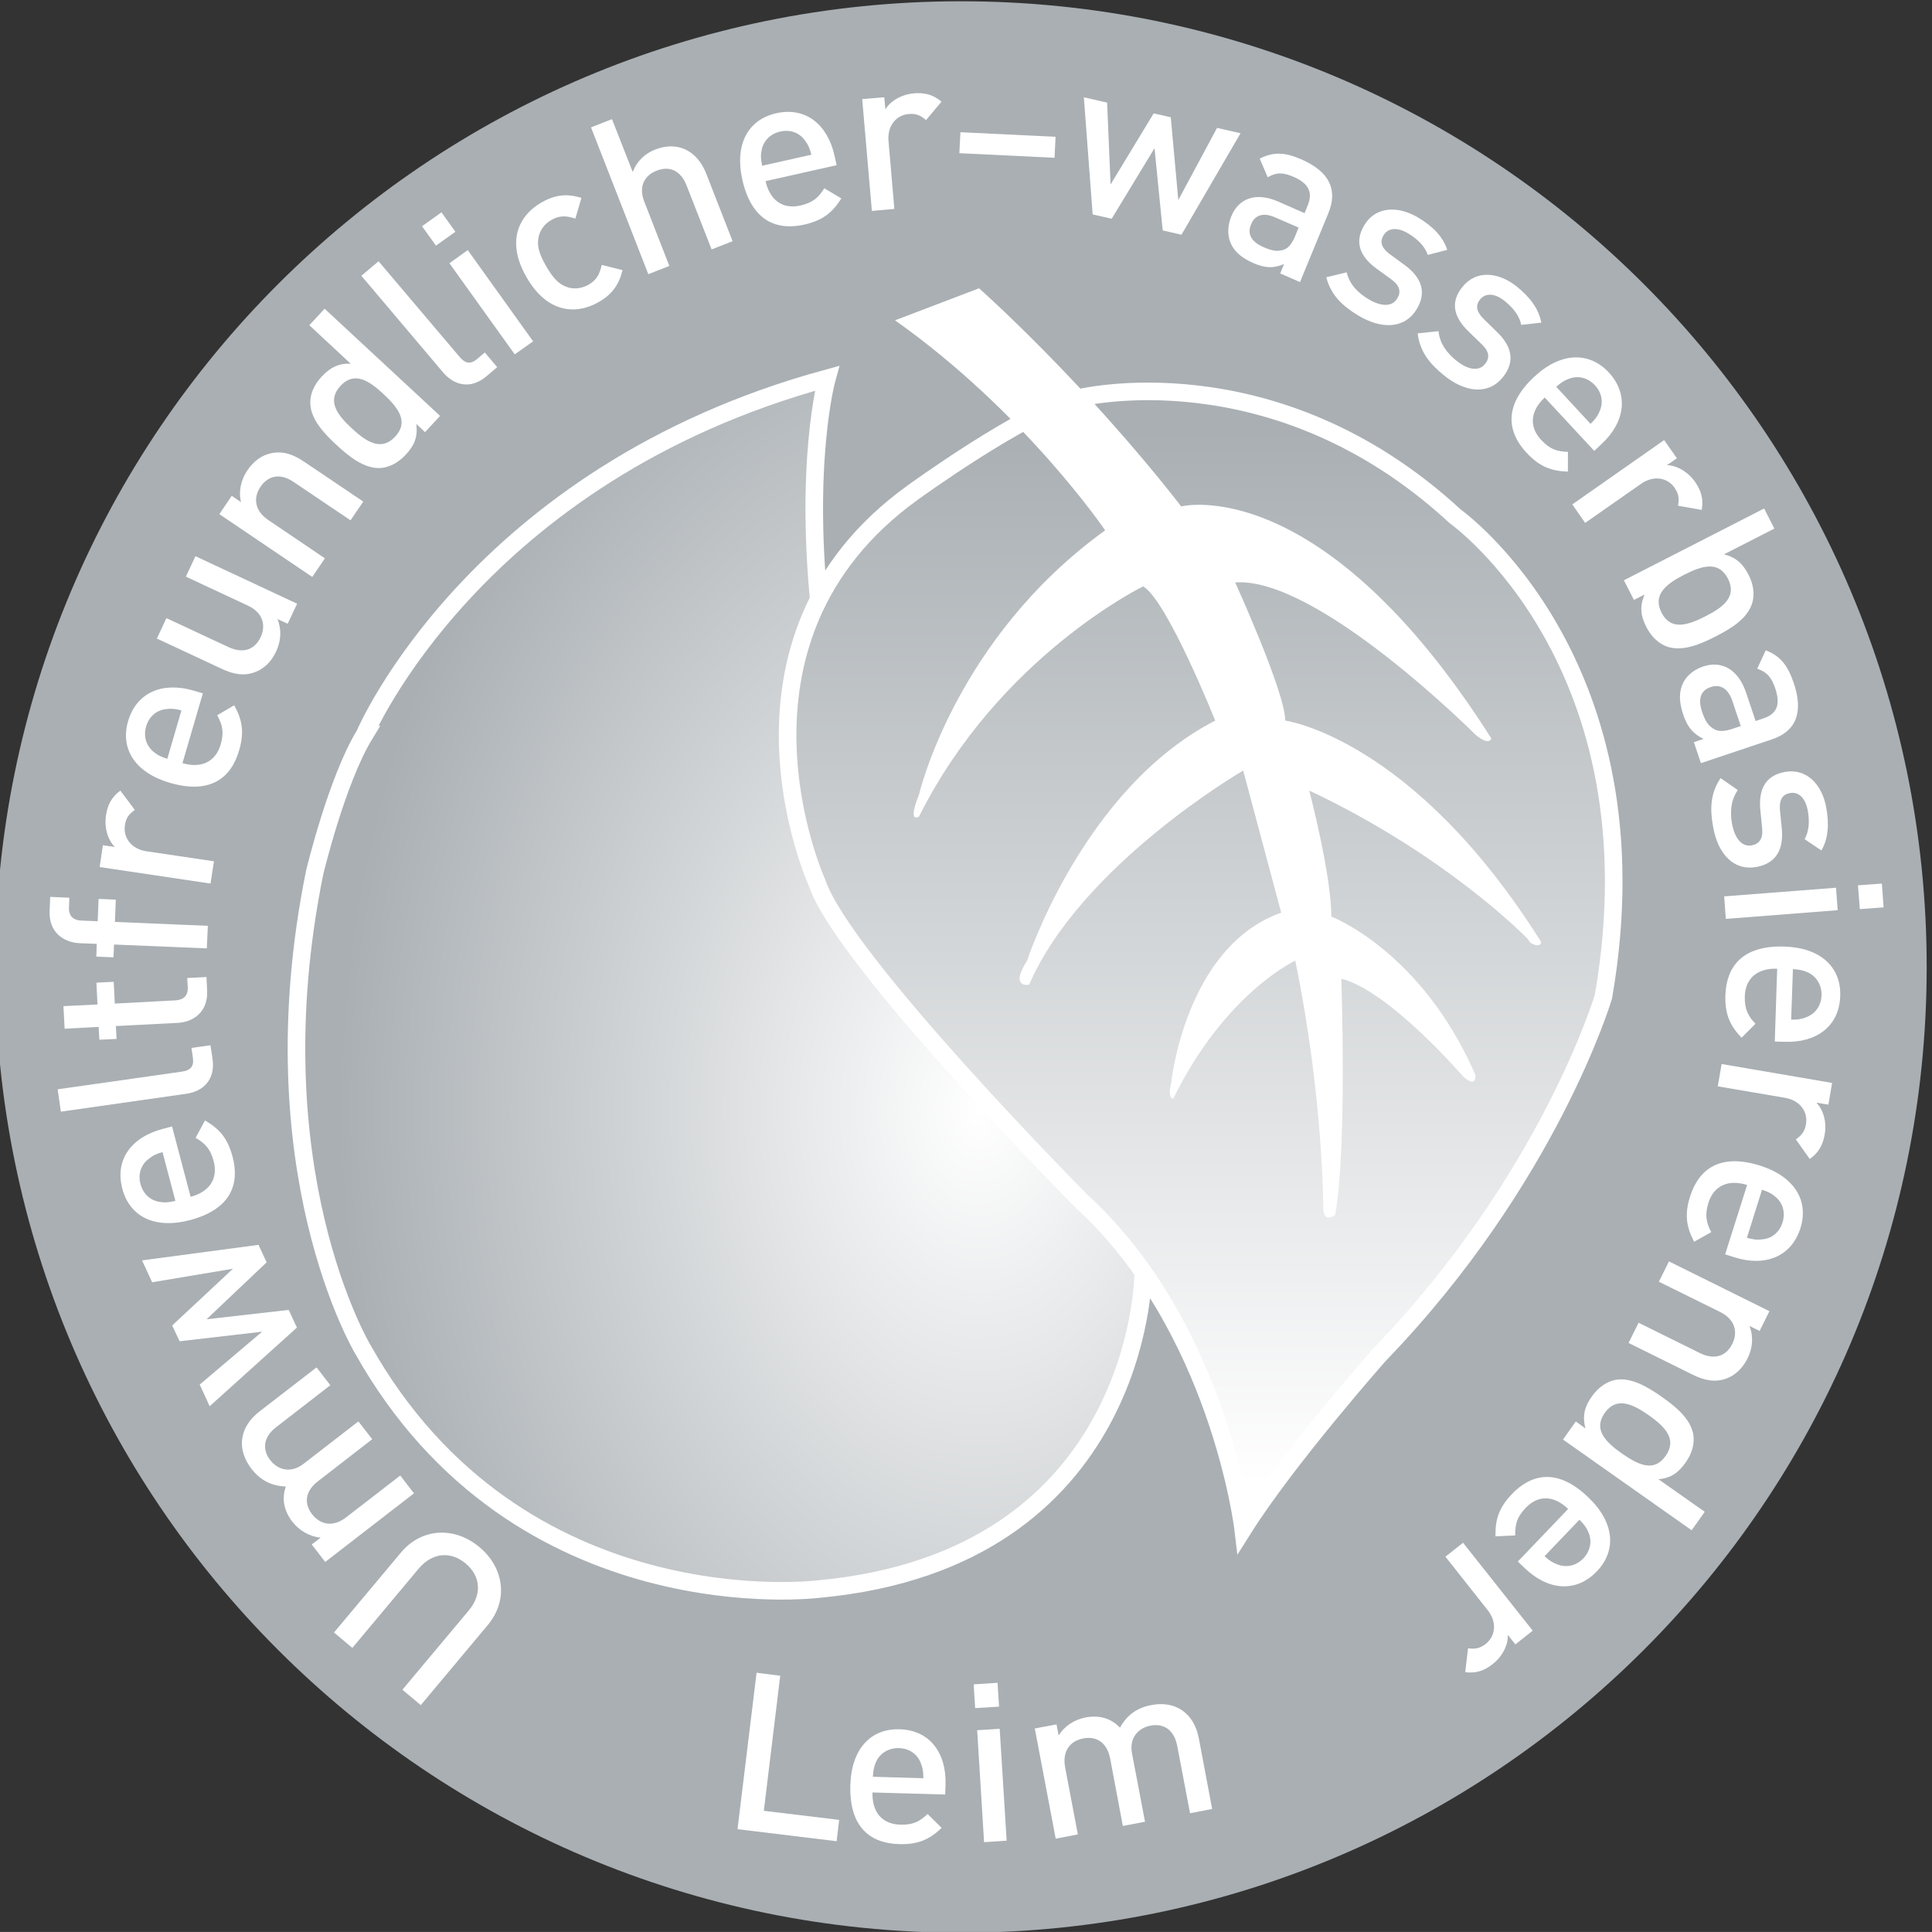 <?xml version="1.0" encoding="UTF-8" standalone="no"?>
<svg
   xmlns:dc="http://purl.org/dc/elements/1.1/"
   xmlns:cc="http://creativecommons.org/ns#"
   xmlns:rdf="http://www.w3.org/1999/02/22-rdf-syntax-ns#"
   xmlns:svg="http://www.w3.org/2000/svg"
   xmlns="http://www.w3.org/2000/svg"
   viewBox="0 0 104.323 104.32"
   height="104.32"
   width="104.323"
   xml:space="preserve"
   id="svg2"
   version="1.1"><rect x="0" y="0" width="104.323" height="104.32" fill="#333333" stroke="none"/><defs
     id="defs6"><clipPath
       id="clipPath32"
       clipPathUnits="userSpaceOnUse"><path
         id="path30"
         d="M 0,0 H 1070 V 800 H 0 Z" /></clipPath><clipPath
       id="clipPath52"
       clipPathUnits="userSpaceOnUse"><path
         id="path50"
         d="M 0,0 H 1070 V 800 H 0 Z" /></clipPath><clipPath
       id="clipPath70"
       clipPathUnits="userSpaceOnUse"><path
         id="path68"
         d="M 0,0 H 1070 V 800 H 0 Z" /></clipPath><clipPath
       id="clipPath96"
       clipPathUnits="userSpaceOnUse"><path
         id="path94"
         d="M 0,0 H 1070 V 800 H 0 Z" /></clipPath><clipPath
       id="clipPath112"
       clipPathUnits="userSpaceOnUse"><path
         id="path110"
         d="M 0,0 H 1070 V 800 H 0 Z" /></clipPath><clipPath
       id="clipPath160"
       clipPathUnits="userSpaceOnUse"><path
         id="path158"
         d="M 0,0 H 1070 V 800 H 0 Z" /></clipPath><clipPath
       id="clipPath182"
       clipPathUnits="userSpaceOnUse"><path
         id="path180"
         d="M 0,0 H 1070 V 800 H 0 Z" /></clipPath><clipPath
       id="clipPath202"
       clipPathUnits="userSpaceOnUse"><path
         id="path200"
         d="M 0,0 H 1070 V 800 H 0 Z" /></clipPath><clipPath
       id="clipPath216"
       clipPathUnits="userSpaceOnUse"><path
         id="path214"
         d="M 0,0 H 1070 V 800 H 0 Z" /></clipPath><clipPath
       id="clipPath232"
       clipPathUnits="userSpaceOnUse"><path
         id="path230"
         d="M 0,0 H 1070 V 800 H 0 Z" /></clipPath><clipPath
       id="clipPath274"
       clipPathUnits="userSpaceOnUse"><path
         id="path272"
         d="M 0,0 H 1070 V 800 H 0 Z" /></clipPath><clipPath
       id="clipPath290"
       clipPathUnits="userSpaceOnUse"><path
         id="path288"
         d="M 0,0 H 1070 V 800 H 0 Z" /></clipPath><clipPath
       id="clipPath316"
       clipPathUnits="userSpaceOnUse"><path
         id="path314"
         d="M 0,0 H 1070 V 800 H 0 Z" /></clipPath><clipPath
       id="clipPath330"
       clipPathUnits="userSpaceOnUse"><path
         id="path328"
         d="M 0,0 H 1070 V 800 H 0 Z" /></clipPath><clipPath
       id="clipPath356"
       clipPathUnits="userSpaceOnUse"><path
         id="path354"
         d="M 0,0 H 1070 V 800 H 0 Z" /></clipPath><clipPath
       id="clipPath378"
       clipPathUnits="userSpaceOnUse"><path
         id="path376"
         d="M 0,0 H 1070 V 800 H 0 Z" /></clipPath><clipPath
       id="clipPath434"
       clipPathUnits="userSpaceOnUse"><path
         id="path432"
         d="M 0,0 H 1070 V 800 H 0 Z" /></clipPath><clipPath
       id="clipPath546"
       clipPathUnits="userSpaceOnUse"><path
         id="path544"
         d="M 0,0 H 1070 V 800 H 0 Z" /></clipPath><clipPath
       id="clipPath598"
       clipPathUnits="userSpaceOnUse"><path
         id="path596"
         d="M 0,0 H 1070 V 800 H 0 Z" /></clipPath><clipPath
       id="clipPath630"
       clipPathUnits="userSpaceOnUse"><path
         id="path628"
         d="M 0,0 H 1070 V 800 H 0 Z" /></clipPath><clipPath
       id="clipPath674"
       clipPathUnits="userSpaceOnUse"><path
         id="path672"
         d="M 0,0 H 1070 V 800 H 0 Z" /></clipPath><radialGradient
       id="radialGradient720"
       spreadMethod="pad"
       gradientTransform="matrix(25.818,0,0,-35.859,823.111,157.856)"
       gradientUnits="userSpaceOnUse"
       r="1"
       cy="0"
       cx="0"
       fy="0"
       fx="0"><stop
         id="stop716"
         offset="0"
         style="stop-opacity:1;stop-color:#ffffff" /><stop
         id="stop718"
         offset="1"
         style="stop-opacity:1;stop-color:#a9afb3" /></radialGradient><clipPath
       id="clipPath730"
       clipPathUnits="userSpaceOnUse"><path
         id="path728"
         d="M 0,0 H 1070 V 800 H 0 Z" /></clipPath><clipPath
       id="clipPath742"
       clipPathUnits="userSpaceOnUse"><path
         id="path740"
         d="m 827.137,186.658 c -2.186,-0.568 -6.648,-3.81 -6.648,-3.81 v 0 c -8.351,-5.995 -3.888,-15.807 -3.888,-15.807 v 0 c 1.05,-3.163 10.698,-12.888 10.698,-12.888 v 0 c 5.523,-5.046 6.542,-13.099 6.565,-13.294 v 0 h 0.002 c 1.787,2.841 5.511,7.051 5.511,7.051 v 0 c 6.891,7.133 9.082,14.51 9.082,14.51 v 0 c 2.348,13.536 -6.002,19.458 -6.002,19.458 v 0 c -4.621,4.266 -9.465,5.063 -12.44,5.063 v 0 c -1.772,0 -2.88,-0.283 -2.88,-0.283" /></clipPath><clipPath
       id="clipPath754"
       clipPathUnits="userSpaceOnUse"><path
         id="path752"
         d="m 827.137,186.658 c -2.186,-0.568 -6.648,-3.81 -6.648,-3.81 v 0 c -8.351,-5.995 -3.888,-15.807 -3.888,-15.807 v 0 c 1.05,-3.163 10.698,-12.888 10.698,-12.888 v 0 c 5.523,-5.046 6.542,-13.099 6.565,-13.294 v 0 h 0.002 c 1.787,2.841 5.511,7.051 5.511,7.051 v 0 c 6.891,7.133 9.082,14.51 9.082,14.51 v 0 c 2.348,13.536 -6.002,19.458 -6.002,19.458 v 0 c -4.621,4.266 -9.465,5.063 -12.44,5.063 v 0 c -1.772,0 -2.88,-0.283 -2.88,-0.283" /></clipPath><linearGradient
       id="linearGradient776"
       spreadMethod="pad"
       gradientTransform="matrix(0,43.111,43.111,0,937.028,142.464)"
       gradientUnits="userSpaceOnUse"
       y2="0"
       x2="1"
       y1="0"
       x1="0"><stop
         id="stop772"
         offset="0"
         style="stop-opacity:1;stop-color:#ffffff" /><stop
         id="stop774"
         offset="1"
         style="stop-opacity:1;stop-color:#a9afb3" /></linearGradient><clipPath
       id="clipPath786"
       clipPathUnits="userSpaceOnUse"><path
         id="path784"
         d="M 0,0 H 1070 V 800 H 0 Z" /></clipPath><clipPath
       id="clipPath806"
       clipPathUnits="userSpaceOnUse"><path
         id="path804"
         d="M 0,0 H 1070 V 800 H 0 Z" /></clipPath><clipPath
       id="clipPath822"
       clipPathUnits="userSpaceOnUse"><path
         id="path820"
         d="M 0,0 H 1070 V 800 H 0 Z" /></clipPath><clipPath
       id="clipPath844"
       clipPathUnits="userSpaceOnUse"><path
         id="path842"
         d="M 0,0 H 1070 V 800 H 0 Z" /></clipPath><clipPath
       id="clipPath1508"
       clipPathUnits="userSpaceOnUse"><path
         id="path1506"
         d="m 143,287.5 h 391 v 391 H 143 Z" /></clipPath><clipPath
       id="clipPath1520"
       clipPathUnits="userSpaceOnUse"><path
         id="path1518"
         d="m 587,468.454 h 46 v 139.999 h -46 z" /></clipPath><clipPath
       id="clipPath1552"
       clipPathUnits="userSpaceOnUse"><path
         id="path1550"
         d="m 587,468.454 h 46 v 139.999 h -46 z" /></clipPath><clipPath
       id="clipPath1668"
       clipPathUnits="userSpaceOnUse"><path
         id="path1666"
         d="m 587,468.454 h 46 v 139.999 h -46 z" /></clipPath><clipPath
       id="clipPath1688"
       clipPathUnits="userSpaceOnUse"><path
         id="path1686"
         d="m 587,468.454 h 46 v 139.999 h -46 z" /></clipPath><clipPath
       id="clipPath1704"
       clipPathUnits="userSpaceOnUse"><path
         id="path1702"
         d="m 587,468.454 h 46 v 139.999 h -46 z" /></clipPath><clipPath
       id="clipPath1720"
       clipPathUnits="userSpaceOnUse"><path
         id="path1718"
         d="m 587,468.454 h 46 v 139.999 h -46 z" /></clipPath><clipPath
       id="clipPath1744"
       clipPathUnits="userSpaceOnUse"><path
         id="path1742"
         d="M 0,0 H 1070 V 800 H 0 Z" /></clipPath></defs><g
     transform="matrix(1.333,0,0,-1.333,-1044.413,270.325)"
     id="g10"><g
       transform="translate(861.552,163.623)"
       id="g524"><path
         id="path526"
         style="fill:#a9afb3;fill-opacity:1;fill-rule:nonzero;stroke:none"
         d="m 0,0 c 0,-21.606 -17.514,-39.12 -39.12,-39.12 -21.606,0 -39.122,17.514 -39.122,39.12 0,21.606 17.516,39.12 39.122,39.12 C -17.514,39.12 0,21.606 0,0" /></g><g
       transform="translate(802.927,140.123)"
       id="g528"><path
         id="path530"
         style="fill:#ffffff;fill-opacity:1;fill-rule:nonzero;stroke:none"
         d="M 0,0 C 0.998,-0.832 1.182,-2.144 0.338,-3.156 L -2.376,-6.4 -3.12,-5.776 -0.436,-2.57 c 0.548,0.654 0.49,1.392 -0.122,1.908 -0.612,0.51 -1.356,0.442 -1.906,-0.212 l -2.684,-3.208 -0.744,0.624 2.716,3.242 C -2.33,0.792 -0.994,0.836 0,0" /></g><g
       transform="translate(796.887,146.682)"
       id="g532"><path
         id="path534"
         style="fill:#ffffff;fill-opacity:1;fill-rule:nonzero;stroke:none"
         d="m 0,0 -2.19,-1.696 c -0.56,-0.43 -0.554,-0.936 -0.244,-1.34 0.304,-0.39 0.824,-0.55 1.344,-0.152 l 2.226,1.722 0.56,-0.722 -2.192,-1.698 C -1.058,-4.316 -1.052,-4.824 -0.738,-5.228 -0.424,-5.63 0.084,-5.78 0.64,-5.352 l 2.192,1.694 0.556,-0.722 -3.596,-2.78 -0.546,0.71 0.362,0.274 c -0.45,0.044 -0.866,0.286 -1.146,0.646 -0.346,0.45 -0.438,0.932 -0.264,1.426 -0.58,0.022 -1.03,0.25 -1.398,0.724 -0.286,0.372 -0.416,0.792 -0.376,1.162 0.058,0.484 0.314,0.852 0.72,1.166 l 2.298,1.774 z" /></g><path
       d="m 793.977,152.368 0.33,-0.708 -2.432,-2.306 3.326,0.378 0.332,-0.716 -3.534,-3.186 -0.404,0.878 2.53,2.142 -3.344,-0.388 -0.3,0.64 2.46,2.298 -3.272,-0.548 -0.41,0.886 z"
       style="fill:#ffffff;fill-opacity:1;fill-rule:nonzero;stroke:none"
       id="path538" /><g
       transform="translate(791.227,154.313)"
       id="g548"><path
         id="path550"
         style="fill:#ffffff;fill-opacity:1;fill-rule:nonzero;stroke:none"
         d="M 0,0 C 0.752,0.2 1.124,0.726 0.934,1.44 0.804,1.936 0.596,2.16 0.202,2.39 l 0.38,0.704 C 1.15,2.762 1.496,2.396 1.7,1.624 1.992,0.526 1.642,-0.502 -0.03,-0.944 -1.454,-1.318 -2.47,-0.8 -2.766,0.328 c -0.314,1.176 0.372,2.09 1.624,2.42 l 0.39,0.104 z M -1.704,1.532 C -1.998,1.308 -2.14,0.938 -2.032,0.524 c 0.11,-0.42 0.42,-0.678 0.786,-0.73 0.224,-0.036 0.356,-0.02 0.63,0.042 L -1.138,1.812 C -1.408,1.734 -1.53,1.674 -1.704,1.532" /></g><g
       transform="translate(792.115,159.895)"
       id="g552"><path
         id="path554"
         style="fill:#ffffff;fill-opacity:1;fill-rule:nonzero;stroke:none"
         d="m 0,0 c 0.122,-0.858 -0.4,-1.316 -1.068,-1.408 l -5.076,-0.724 -0.13,0.906 5.022,0.714 c 0.346,0.048 0.51,0.196 0.456,0.562 l -0.058,0.4 0.772,0.108 z" /></g><g
       transform="translate(791.87,163.217)"
       id="g556"><path
         id="path558"
         style="fill:#ffffff;fill-opacity:1;fill-rule:nonzero;stroke:none"
         d="m 0,0 -0.78,-0.04 0.022,-0.376 c 0.016,-0.342 -0.174,-0.514 -0.506,-0.53 l -2.45,-0.13 -0.044,0.882 -0.7,-0.034 0.042,-0.884 -1.378,-0.068 0.048,-0.914 1.376,0.074 0.032,-0.52 0.696,0.032 -0.03,0.522 2.5,0.128 c 0.654,0.032 1.242,0.46 1.198,1.31 z" /></g><g
       transform="translate(788.161,165.449)"
       id="g560"><path
         id="path562"
         style="fill:#ffffff;fill-opacity:1;fill-rule:nonzero;stroke:none"
         d="m 0,0 3.764,-0.158 -0.042,-0.914 -3.758,0.156 -0.022,-0.518 -0.696,0.028 0.018,0.518 -0.698,0.026 c -0.656,0.034 -1.248,0.448 -1.212,1.304 L -2.622,1.014 -1.846,0.98 -1.862,0.578 c -0.014,-0.342 0.18,-0.512 0.51,-0.524 l 0.654,-0.026 0.036,0.904 0.698,-0.03 z" /></g><g
       transform="translate(788.965,169.987)"
       id="g564"><path
         id="path566"
         style="fill:#ffffff;fill-opacity:1;fill-rule:nonzero;stroke:none"
         d="m 0,0 c -0.234,-0.172 -0.358,-0.318 -0.4,-0.63 -0.074,-0.484 0.252,-0.954 0.874,-1.046 l 2.734,-0.406 -0.14,-0.902 -4.49,0.668 0.13,0.886 0.486,-0.072 c -0.282,0.278 -0.436,0.774 -0.36,1.278 0.064,0.434 0.228,0.744 0.582,1.006 z" /></g><g
       transform="translate(790.897,171.881)"
       id="g568"><path
         id="path570"
         style="fill:#ffffff;fill-opacity:1;fill-rule:nonzero;stroke:none"
         d="m 0,0 c 0.746,-0.218 1.336,0.038 1.546,0.752 0.144,0.49 0.08,0.79 -0.14,1.188 l 0.69,0.404 C 2.412,1.766 2.52,1.28 2.294,0.514 1.978,-0.578 1.15,-1.282 -0.516,-0.796 c -1.408,0.412 -2.014,1.384 -1.686,2.498 0.342,1.17 1.4,1.6 2.638,1.24 L 0.826,2.828 Z M -0.668,2.188 C -1.036,2.15 -1.35,1.902 -1.47,1.49 -1.592,1.078 -1.462,0.698 -1.172,0.46 -1,0.316 -0.878,0.262 -0.614,0.176 l 0.572,1.96 c -0.266,0.068 -0.402,0.082 -0.626,0.052" /></g><g
       transform="translate(795.159,177.528)"
       id="g572"><path
         id="path574"
         style="fill:#ffffff;fill-opacity:1;fill-rule:nonzero;stroke:none"
         d="m 0,0 -0.414,0.19 c 0.176,-0.424 0.144,-0.894 -0.052,-1.31 -0.194,-0.422 -0.498,-0.706 -0.848,-0.836 -0.454,-0.176 -0.89,-0.09 -1.354,0.128 l -2.63,1.228 0.386,0.828 2.51,-1.172 c 0.642,-0.302 1.088,-0.064 1.306,0.398 0.216,0.462 0.114,0.988 -0.52,1.282 l -2.508,1.172 0.388,0.828 4.118,-1.924 z" /></g><g
       transform="translate(797.705,181.717)"
       id="g576"><path
         id="path578"
         style="fill:#ffffff;fill-opacity:1;fill-rule:nonzero;stroke:none"
         d="M 0,0 -2.298,1.55 C -2.88,1.948 -3.36,1.782 -3.646,1.36 -3.932,0.938 -3.912,0.406 -3.334,0.014 L -1.038,-1.54 -1.55,-2.294 -5.314,0.25 -4.812,0.994 -4.436,0.736 c -0.108,0.45 0,0.91 0.256,1.286 0.26,0.39 0.602,0.624 0.97,0.698 0.476,0.1 0.894,-0.052 1.316,-0.336 L 0.516,0.76 Z" /></g><g
       transform="translate(800.723,185.289)"
       id="g580"><path
         id="path582"
         style="fill:#ffffff;fill-opacity:1;fill-rule:nonzero;stroke:none"
         d="m 0,0 -0.356,0.334 c 0.074,-0.532 -0.086,-0.886 -0.424,-1.246 -0.308,-0.336 -0.696,-0.528 -1.05,-0.542 -0.646,-0.022 -1.254,0.468 -1.76,0.938 -0.504,0.468 -1.036,1.032 -1.058,1.678 -0.014,0.354 0.142,0.75 0.456,1.082 0.33,0.354 0.67,0.554 1.182,0.526 L -4.688,4.332 -4.068,5 0.61,0.658 Z M -3.424,1.876 C -3.986,1.27 -3.558,0.698 -2.966,0.154 -2.374,-0.398 -1.772,-0.784 -1.21,-0.182 -0.646,0.42 -1.088,0.99 -1.68,1.54 -2.268,2.088 -2.862,2.478 -3.424,1.876" /></g><g
       transform="translate(803.218,187.557)"
       id="g584"><path
         id="path586"
         style="fill:#ffffff;fill-opacity:1;fill-rule:nonzero;stroke:none"
         d="M 0,0 C -0.666,-0.562 -1.33,-0.36 -1.764,0.152 L -5.074,4.066 -4.378,4.654 -1.1,0.786 C -0.874,0.518 -0.662,0.46 -0.382,0.698 L -0.074,0.96 0.428,0.366 Z" /></g><path
       d="m 801.165,192.844 -0.564,0.786 0.788,0.564 0.564,-0.788 z m 3.192,-4.404 -2.646,3.69 0.742,0.534 2.648,-3.696 z"
       style="fill:#ffffff;fill-opacity:1;fill-rule:nonzero;stroke:none"
       id="path590" /><g
       transform="translate(808.723,191.852)"
       id="g600"><path
         id="path602"
         style="fill:#ffffff;fill-opacity:1;fill-rule:nonzero;stroke:none"
         d="m 0,0 -0.842,0.212 c -0.092,-0.416 -0.23,-0.626 -0.542,-0.806 -0.306,-0.168 -0.63,-0.194 -0.932,-0.066 -0.294,0.12 -0.522,0.372 -0.786,0.834 -0.26,0.458 -0.36,0.774 -0.31,1.09 0.04,0.322 0.228,0.594 0.532,0.77 0.312,0.174 0.564,0.184 0.97,0.054 l 0.246,0.838 C -2.27,3.112 -2.738,3.05 -3.284,2.742 -4.17,2.234 -4.74,1.2 -3.894,-0.278 -3.05,-1.758 -1.87,-1.81 -0.978,-1.3 -0.436,-0.992 -0.148,-0.61 0,0" /></g><g
       transform="translate(812.332,192.692)"
       id="g604"><path
         id="path606"
         style="fill:#ffffff;fill-opacity:1;fill-rule:nonzero;stroke:none"
         d="M 0,0 -1.016,2.594 C -1.268,3.238 -1.752,3.38 -2.226,3.188 -2.704,3.006 -2.976,2.562 -2.726,1.93 l 1.014,-2.6 -0.852,-0.334 -2.322,5.948 0.85,0.332 0.84,-2.14 C -3.03,3.57 -2.706,3.88 -2.292,4.042 -1.35,4.41 -0.574,3.98 -0.216,3.064 L 0.85,0.332 Z" /></g><g
       transform="translate(814.517,195.457)"
       id="g608"><path
         id="path610"
         style="fill:#ffffff;fill-opacity:1;fill-rule:nonzero;stroke:none"
         d="m 0,0 c 0.17,-0.76 0.682,-1.152 1.408,-0.988 0.498,0.114 0.73,0.31 0.972,0.698 L 3.07,-0.7 C 2.716,-1.256 2.342,-1.588 1.562,-1.762 0.454,-2.01 -0.564,-1.624 -0.942,0.064 -1.26,1.5 -0.704,2.494 0.432,2.75 1.622,3.018 2.508,2.298 2.792,1.04 L 2.878,0.646 Z M 1.598,1.644 C 1.386,1.946 1.02,2.102 0.598,2.01 0.178,1.916 -0.094,1.614 -0.16,1.252 -0.204,1.03 -0.19,0.892 -0.138,0.624 L 1.856,1.07 C 1.786,1.34 1.732,1.464 1.598,1.644" /></g><g
       transform="translate(821.018,197.93)"
       id="g612"><path
         id="path614"
         style="fill:#ffffff;fill-opacity:1;fill-rule:nonzero;stroke:none"
         d="M 0,0 C -0.224,0.188 -0.392,0.272 -0.706,0.246 -1.2,0.202 -1.576,-0.224 -1.52,-0.85 l 0.236,-2.748 -0.91,-0.082 -0.392,4.53 0.894,0.074 0.044,-0.49 c 0.204,0.34 0.65,0.604 1.158,0.65 0.438,0.036 0.776,-0.052 1.116,-0.338 z" /></g><path
       d="m 822.367,196.589 3.856,-0.186 0.042,0.85 -3.854,0.186 z"
       style="fill:#ffffff;fill-opacity:1;fill-rule:nonzero;stroke:none"
       id="path618" /><path
       d="m 831.365,193.286 -0.76,0.174 -0.332,3.33 -1.736,-2.856 -0.77,0.174 -0.356,4.744 0.942,-0.214 0.14,-3.316 1.746,2.88 0.692,-0.158 0.306,-3.352 1.57,2.922 0.95,-0.218 z"
       style="fill:#ffffff;fill-opacity:1;fill-rule:nonzero;stroke:none"
       id="path622" /><g
       transform="translate(835.365,191.719)"
       id="g632"><path
         id="path634"
         style="fill:#ffffff;fill-opacity:1;fill-rule:nonzero;stroke:none"
         d="M 0,0 0.155,0.378 C -0.266,0.204 -0.597,0.204 -1.097,0.422 -1.603,0.646 -1.89,0.916 -2.029,1.28 c -0.117,0.314 -0.095,0.684 0.05,1.04 0.289,0.7 0.967,0.996 1.898,0.59 L 0.987,2.44 1.107,2.738 C 1.326,3.264 1.175,3.632 0.547,3.91 0.097,4.104 -0.161,4.094 -0.508,3.894 L -0.83,4.65 C -0.256,4.94 0.2,4.906 0.87,4.614 1.983,4.124 2.344,3.394 1.952,2.444 L 0.801,-0.352 Z M 0.744,1.856 -0.206,2.27 C -0.684,2.48 -1.025,2.368 -1.18,1.99 -1.337,1.61 -1.194,1.292 -0.682,1.068 -0.372,0.932 -0.128,0.856 0.174,0.972 0.349,1.046 0.483,1.218 0.607,1.516 Z" /></g><g
       transform="translate(838.528,190.013)"
       id="g636"><path
         id="path638"
         style="fill:#ffffff;fill-opacity:1;fill-rule:nonzero;stroke:none"
         d="m 0,0 c -0.636,0.384 -1.106,0.818 -1.298,1.55 l 0.826,0.2 C -0.352,1.24 0.016,0.902 0.404,0.668 0.88,0.378 1.358,0.322 1.578,0.69 1.736,0.952 1.692,1.208 1.336,1.466 l -0.59,0.428 c -0.692,0.502 -0.912,1.088 -0.5,1.772 0.458,0.758 1.368,0.79 2.182,0.3 C 3.012,3.616 3.436,3.192 3.602,2.66 L 2.816,2.456 C 2.692,2.816 2.396,3.098 2.028,3.322 1.558,3.602 1.196,3.54 1.02,3.248 0.882,3.018 0.896,2.768 1.286,2.478 L 1.866,2.054 C 2.562,1.55 2.782,0.946 2.366,0.258 1.872,-0.554 0.926,-0.558 0,0" /></g><g
       transform="translate(842.005,187.584)"
       id="g640"><path
         id="path642"
         style="fill:#ffffff;fill-opacity:1;fill-rule:nonzero;stroke:none"
         d="m 0,0 c -0.578,0.468 -0.986,0.96 -1.072,1.706 l 0.844,0.09 C -0.178,1.276 0.142,0.886 0.49,0.606 0.924,0.256 1.39,0.13 1.658,0.468 1.85,0.702 1.842,0.964 1.52,1.268 L 1,1.772 C 0.378,2.366 0.24,2.974 0.744,3.592 1.298,4.282 2.204,4.198 2.948,3.598 3.478,3.172 3.838,2.692 3.936,2.142 L 3.124,2.05 C 3.052,2.418 2.794,2.742 2.458,3.012 2.038,3.354 1.668,3.342 1.452,3.076 1.284,2.866 1.268,2.616 1.614,2.278 L 2.128,1.776 C 2.75,1.188 2.886,0.558 2.38,-0.068 1.786,-0.806 0.842,-0.682 0,0" /></g><g
       transform="translate(846.08,186.691)"
       id="g644"><path
         id="path646"
         style="fill:#ffffff;fill-opacity:1;fill-rule:nonzero;stroke:none"
         d="M 0,0 C -0.572,-0.53 -0.654,-1.168 -0.148,-1.712 0.2,-2.088 0.486,-2.186 0.94,-2.202 l -0.002,-0.8 c -0.658,0.026 -1.134,0.184 -1.676,0.766 -0.774,0.834 -0.948,1.912 0.322,3.086 1.078,0.998 2.22,1.014 3.014,0.164 0.824,-0.9 0.646,-2.026 -0.3,-2.9 L 2.006,-2.162 Z M 2.224,-0.554 C 2.376,-0.216 2.328,0.176 2.038,0.492 1.744,0.812 1.35,0.894 1.004,0.768 0.788,0.692 0.678,0.616 0.466,0.436 l 1.39,-1.504 c 0.198,0.198 0.278,0.306 0.368,0.514" /></g><g
       transform="translate(851.479,182.308)"
       id="g648"><path
         id="path650"
         style="fill:#ffffff;fill-opacity:1;fill-rule:nonzero;stroke:none"
         d="m 0,0 c 0.048,0.288 0.038,0.476 -0.144,0.734 -0.278,0.402 -0.84,0.514 -1.352,0.154 l -2.266,-1.584 -0.52,0.75 3.72,2.606 0.516,-0.736 -0.404,-0.28 C -0.054,1.636 0.396,1.384 0.692,0.964 0.942,0.606 1.038,0.268 0.96,-0.17 Z" /></g><g
       transform="translate(851.059,176.594)"
       id="g652"><path
         id="path654"
         style="fill:#ffffff;fill-opacity:1;fill-rule:nonzero;stroke:none"
         d="m 0,0 c -0.338,0.106 -0.66,0.398 -0.864,0.804 -0.226,0.44 -0.28,0.824 -0.07,1.312 L -1.366,1.898 -1.772,2.694 3.908,5.602 4.322,4.788 2.28,3.744 C 2.782,3.626 3.058,3.344 3.278,2.916 3.488,2.51 3.53,2.09 3.42,1.752 3.224,1.136 2.562,0.734 1.948,0.422 1.336,0.106 0.614,-0.2 0,0 M 2.442,2.76 C 2.068,3.494 1.388,3.286 0.67,2.918 -0.046,2.552 -0.622,2.116 -0.246,1.38 0.128,0.65 0.812,0.868 1.528,1.234 2.246,1.598 2.818,2.024 2.442,2.76" /></g><g
       transform="translate(852.121,172.731)"
       id="g656"><path
         id="path658"
         style="fill:#ffffff;fill-opacity:1;fill-rule:nonzero;stroke:none"
         d="m 0,0 0.392,0.13 c -0.418,0.208 -0.648,0.464 -0.828,0.998 -0.176,0.538 -0.168,0.938 0.008,1.286 0.154,0.3 0.442,0.53 0.808,0.652 C 1.104,3.308 1.79,2.982 2.12,1.994 L 2.502,0.856 2.808,0.96 C 3.352,1.14 3.524,1.498 3.298,2.174 3.14,2.648 2.952,2.84 2.566,2.976 L 2.912,3.722 C 3.524,3.478 3.81,3.098 4.05,2.384 4.446,1.204 4.142,0.442 3.164,0.114 L 0.286,-0.85 Z M 1.9,0.654 1.56,1.666 C 1.39,2.174 1.072,2.362 0.682,2.232 0.292,2.098 0.15,1.78 0.332,1.234 0.444,0.904 0.554,0.664 0.848,0.512 1.022,0.426 1.246,0.436 1.552,0.536 Z" /></g><g
       transform="translate(852.904,169.278)"
       id="g660"><path
         id="path662"
         style="fill:#ffffff;fill-opacity:1;fill-rule:nonzero;stroke:none"
         d="M 0,0 C -0.134,0.73 -0.126,1.37 0.3,1.996 L 0.998,1.512 C 0.694,1.082 0.686,0.58 0.764,0.14 0.866,-0.406 1.14,-0.804 1.562,-0.728 c 0.3,0.058 0.464,0.262 0.42,0.698 L 1.91,0.698 C 1.828,1.548 2.118,2.102 2.902,2.246 3.774,2.406 4.406,1.75 4.578,0.814 4.702,0.144 4.666,-0.456 4.382,-0.934 L 3.704,-0.476 C 3.888,-0.15 3.908,0.262 3.83,0.686 3.728,1.224 3.44,1.452 3.106,1.39 2.84,1.344 2.662,1.164 2.706,0.678 L 2.778,-0.036 C 2.862,-0.888 2.554,-1.452 1.76,-1.602 0.826,-1.774 0.196,-1.072 0,0" /></g><path
       d="m 853.349,166.484 0.066,-0.912 4.532,0.352 -0.068,0.91 z m 5.42,0.448 0.074,-0.964 0.964,0.07 -0.07,0.964 z"
       style="fill:#ffffff;fill-opacity:1;fill-rule:nonzero;stroke:none"
       id="path666" /><g
       transform="translate(855.496,163.553)"
       id="g676"><path
         id="path678"
         style="fill:#ffffff;fill-opacity:1;fill-rule:nonzero;stroke:none"
         d="m 0,0 c -0.774,0.03 -1.284,-0.366 -1.312,-1.112 -0.012,-0.512 0.12,-0.786 0.432,-1.118 l -0.564,-0.566 c -0.454,0.484 -0.68,0.932 -0.654,1.728 0.04,1.138 0.672,2.024 2.4,1.966 C 1.768,0.848 2.596,0.056 2.554,-1.106 2.516,-2.328 1.594,-3.004 0.308,-2.96 l -0.406,0.01 z m 1.188,-1.96 c 0.346,0.134 0.592,0.444 0.608,0.88 0.014,0.428 -0.21,0.768 -0.546,0.928 -0.202,0.092 -0.334,0.114 -0.612,0.136 L 0.566,-2.064 c 0.282,0 0.418,0.02 0.622,0.104" /></g><g
       transform="translate(856.251,156.641)"
       id="g680"><path
         id="path682"
         style="fill:#ffffff;fill-opacity:1;fill-rule:nonzero;stroke:none"
         d="M 0,0 C 0.238,0.168 0.36,0.31 0.412,0.622 0.496,1.106 0.178,1.58 -0.442,1.684 L -3.162,2.148 -3.006,3.052 1.47,2.286 1.32,1.406 0.834,1.486 C 1.112,1.2 1.26,0.704 1.17,0.202 1.096,-0.232 0.926,-0.54 0.564,-0.796 Z" /></g><g
       transform="translate(854.278,154.793)"
       id="g684"><path
         id="path686"
         style="fill:#ffffff;fill-opacity:1;fill-rule:nonzero;stroke:none"
         d="m 0,0 c -0.744,0.234 -1.342,-0.01 -1.566,-0.72 -0.15,-0.484 -0.098,-0.784 0.112,-1.19 L -2.146,-2.3 c -0.304,0.584 -0.402,1.076 -0.164,1.836 0.344,1.086 1.186,1.766 2.838,1.248 C 1.926,0.338 2.51,-0.644 2.158,-1.754 1.792,-2.91 0.724,-3.32 -0.506,-2.932 L -0.89,-2.81 Z m 0.618,-2.202 c 0.368,0.032 0.686,0.268 0.814,0.678 0.132,0.412 0.008,0.796 -0.272,1.036 -0.172,0.15 -0.294,0.204 -0.556,0.298 l -0.612,-1.95 c 0.266,-0.072 0.402,-0.09 0.626,-0.062" /></g><g
       transform="translate(849.882,149.212)"
       id="g688"><path
         id="path690"
         style="fill:#ffffff;fill-opacity:1;fill-rule:nonzero;stroke:none"
         d="M 0,0 2.48,-1.226 C 3.118,-1.54 3.57,-1.314 3.796,-0.856 4.022,-0.398 3.93,0.126 3.304,0.436 L 0.822,1.662 1.23,2.486 5.3,0.468 4.902,-0.332 4.494,-0.13 C 4.66,-0.562 4.62,-1.036 4.414,-1.442 4.208,-1.858 3.9,-2.136 3.548,-2.262 3.09,-2.426 2.654,-2.332 2.196,-2.106 l -2.602,1.288 z" /></g><g
       transform="translate(847.337,145.214)"
       id="g692"><path
         id="path694"
         style="fill:#ffffff;fill-opacity:1;fill-rule:nonzero;stroke:none"
         d="M 0,0 0.394,-0.282 C 0.256,0.236 0.364,0.61 0.65,1.01 0.912,1.386 1.27,1.626 1.618,1.686 2.252,1.796 2.924,1.392 3.488,0.994 4.052,0.598 4.648,0.112 4.76,-0.526 4.822,-0.876 4.72,-1.288 4.452,-1.66 4.174,-2.058 3.864,-2.298 3.348,-2.34 l 1.878,-1.32 -0.532,-0.748 -5.21,3.674 z M 3.64,-1.396 C 4.116,-0.72 3.618,-0.216 2.962,0.248 2.302,0.71 1.65,1.018 1.174,0.346 0.7,-0.328 1.208,-0.832 1.868,-1.298 2.53,-1.758 3.168,-2.072 3.64,-1.396" /></g><g
       transform="translate(847.028,141.669)"
       id="g696"><path
         id="path698"
         style="fill:#ffffff;fill-opacity:1;fill-rule:nonzero;stroke:none"
         d="m 0,0 c -0.558,0.542 -1.202,0.588 -1.714,0.048 -0.356,-0.37 -0.438,-0.662 -0.43,-1.12 l -0.8,-0.038 c -0.01,0.656 0.118,1.142 0.672,1.72 0.788,0.818 1.848,1.058 3.092,-0.142 1.064,-1.016 1.148,-2.156 0.342,-2.996 -0.842,-0.88 -1.982,-0.77 -2.912,0.124 l -0.288,0.274 z m -0.422,-2.252 c 0.346,-0.13 0.738,-0.06 1.036,0.248 0.296,0.314 0.36,0.712 0.21,1.054 -0.084,0.206 -0.17,0.312 -0.366,0.514 l -1.414,-1.478 c 0.21,-0.186 0.324,-0.26 0.534,-0.338" /></g><g
       transform="translate(842.973,136.024)"
       id="g700"><path
         id="path702"
         style="fill:#ffffff;fill-opacity:1;fill-rule:nonzero;stroke:none"
         d="M 0,0 C 0.288,-0.036 0.476,-0.01 0.722,0.182 1.106,0.488 1.188,1.054 0.796,1.546 L -0.916,3.712 -0.202,4.276 2.62,0.716 1.918,0.158 1.61,0.548 C 1.632,0.148 1.406,-0.316 1.004,-0.634 0.66,-0.908 0.328,-1.022 -0.114,-0.968 Z" /></g><g
       id="g712"><g
         id="g714"><path
           id="path722"
           style="fill:url(#radialGradient720);stroke:none"
           d="m 798.278,173.04 c -1.137,-1.862 -2.025,-5.591 -2.025,-5.591 v 0 c -2.434,-11.997 1.942,-19.295 1.942,-19.295 v 0 c 6.323,-11.266 18.484,-9.73 18.484,-9.73 v 0 c 13.053,1.216 13.134,12.728 13.134,12.728 v 0 c 0.566,6.323 -13.052,26.511 -13.052,26.511 v 0 c -0.733,6.324 0.242,9.808 0.242,9.808 v 0 C 802.739,183.58 798.278,173.04 798.278,173.04" /></g></g><g
       transform="translate(798.277,173.039)"
       id="g732"><path
         id="path734"
         style="fill:none;stroke:#ffffff;stroke-width:0.712;stroke-linecap:butt;stroke-linejoin:miter;stroke-miterlimit:4;stroke-dasharray:none;stroke-opacity:1"
         d="m 0,0 c 0,0 4.462,10.538 18.726,14.43 0,0 -0.97,-3.482 -0.242,-9.808 0,0 13.618,-20.186 13.05,-26.51 0,0 -0.078,-11.514 -13.132,-12.726 0,0 -12.162,-1.544 -18.484,9.726 0,0 -4.376,7.298 -1.944,19.296 0,0 0.89,3.728 2.026,5.592 z" /></g><g
       id="g768"><g
         id="g770"><path
           id="path778"
           style="fill:url(#linearGradient776);stroke:none"
           d="m 827.137,186.658 c -2.186,-0.568 -6.648,-3.81 -6.648,-3.81 v 0 c -8.351,-5.995 -3.888,-15.807 -3.888,-15.807 v 0 c 1.05,-3.163 10.698,-12.888 10.698,-12.888 v 0 c 5.593,-5.107 6.565,-13.297 6.565,-13.297 v 0 c 1.784,2.841 5.513,7.054 5.513,7.054 v 0 c 6.891,7.133 9.082,14.51 9.082,14.51 v 0 c 2.348,13.536 -6.002,19.458 -6.002,19.458 v 0 c -4.621,4.266 -9.465,5.063 -12.44,5.063 v 0 c -1.772,0 -2.88,-0.283 -2.88,-0.283" /></g></g><g
       transform="translate(827.136,186.658)"
       id="g788"><path
         id="path790"
         style="fill:none;stroke:#ffffff;stroke-width:0.712;stroke-linecap:butt;stroke-linejoin:miter;stroke-miterlimit:4;stroke-dasharray:none;stroke-opacity:1"
         d="m 0,0 c 0,0 7.948,2.028 15.322,-4.784 0,0 8.35,-5.916 6,-19.452 0,0 -2.19,-7.378 -9.08,-14.514 0,0 -3.728,-4.214 -5.514,-7.052 0,0 -0.972,8.186 -6.564,13.296 0,0 -9.648,9.728 -10.7,12.888 0,0 -4.458,9.81 3.888,15.808 0,0 4.462,3.242 6.648,3.81 z" /></g><g
       transform="translate(819.761,189.819)"
       id="g792"><path
         id="path794"
         style="fill:#ffffff;fill-opacity:1;fill-rule:nonzero;stroke:none"
         d="m 0,0 3.404,1.298 c 0,0 4.214,-3.73 8.19,-8.836 0,0 5.672,1.458 12.564,-9.402 0,0 -0.082,-0.324 -0.65,0.16 0,0 -6.404,6.408 -9.728,6.162 0,0 2.028,-4.458 2.028,-5.596 0,0 5.176,-0.702 10.366,-8.97 0,0 -0.006,-0.258 -0.4,-0.052 -0.072,0.038 -0.142,0.206 -0.238,0.27 0,0 -3.242,3.322 -8.756,5.916 0,0 0.894,-3.402 0.894,-5.104 0,0 3.646,-1.38 5.834,-6.408 0,0 0.082,-0.566 -0.484,-0.08 0,0 -3,3.486 -4.946,3.972 0,0 0.242,-6.808 -0.246,-9.566 0,0 -0.486,-0.404 -0.486,0.322 0,0 0.004,4.46 -1.132,9.974 0,0 -2.838,-1.298 -4.944,-5.592 0,0 -0.244,0 -0.082,0.646 0,0 0.564,5.514 4.456,6.892 l -1.54,5.756 c 0,0 -6.562,-3.81 -8.672,-8.674 0,0 -0.81,-0.162 -0.082,0.972 0,0 2.27,6.972 7.62,9.726 0,0 -1.944,4.866 -2.918,5.436 0,0 -5.836,-2.838 -9.08,-9.324 0,0 -0.488,-0.324 0,0.888 0,0 1.462,6.322 7.54,10.706 0,0 -3.244,4.78 -8.512,8.508" /></g><path
       d="m 813.381,128.698 0.772,6.336 0.958,-0.12 -0.664,-5.472 3.052,-0.368 -0.104,-0.864 z"
       style="fill:#ffffff;fill-opacity:1;fill-rule:nonzero;stroke:none"
       id="path798" /><g
       transform="translate(818.848,130.185)"
       id="g808"><path
         id="path810"
         style="fill:#ffffff;fill-opacity:1;fill-rule:nonzero;stroke:none"
         d="m 0,0 c -0.022,-0.778 0.374,-1.282 1.12,-1.304 0.512,-0.016 0.782,0.12 1.114,0.432 l 0.568,-0.564 c -0.48,-0.452 -0.924,-0.68 -1.722,-0.656 -1.138,0.03 -2.026,0.656 -1.976,2.384 0.04,1.472 0.824,2.3 1.992,2.268 C 2.314,2.528 2.998,1.612 2.96,0.32 L 2.946,-0.084 Z M 1.954,1.2 C 1.82,1.54 1.504,1.786 1.074,1.796 0.646,1.808 0.304,1.584 0.152,1.252 0.058,1.048 0.036,0.914 0.016,0.636 L 2.062,0.576 C 2.06,0.854 2.038,0.99 1.954,1.2" /></g><path
       d="m 823.089,132.707 0.28,-4.536 0.914,0.062 -0.282,4.532 z m -0.142,1.858 0.06,-0.962 0.968,0.058 -0.06,0.966 z"
       style="fill:#ffffff;fill-opacity:1;fill-rule:nonzero;stroke:none"
       id="path814" /><g
       transform="translate(831.712,129.344)"
       id="g824"><path
         id="path826"
         style="fill:#ffffff;fill-opacity:1;fill-rule:nonzero;stroke:none"
         d="M 0,0 -0.518,2.722 C -0.652,3.418 -1.1,3.644 -1.606,3.548 -2.088,3.452 -2.472,3.064 -2.35,2.42 l 0.526,-2.764 -0.898,-0.172 -0.512,2.724 C -3.368,2.9 -3.824,3.128 -4.322,3.03 -4.826,2.938 -5.188,2.546 -5.06,1.858 l 0.516,-2.716 -0.898,-0.172 -0.846,4.464 0.88,0.164 0.086,-0.448 c 0.236,0.384 0.642,0.644 1.09,0.73 0.556,0.104 1.03,-0.032 1.394,-0.414 0.28,0.508 0.686,0.808 1.276,0.916 0.458,0.09 0.892,0.016 1.206,-0.19 C 0.046,3.922 0.262,3.526 0.358,3.024 L 0.896,0.172 Z" /></g></g></svg>